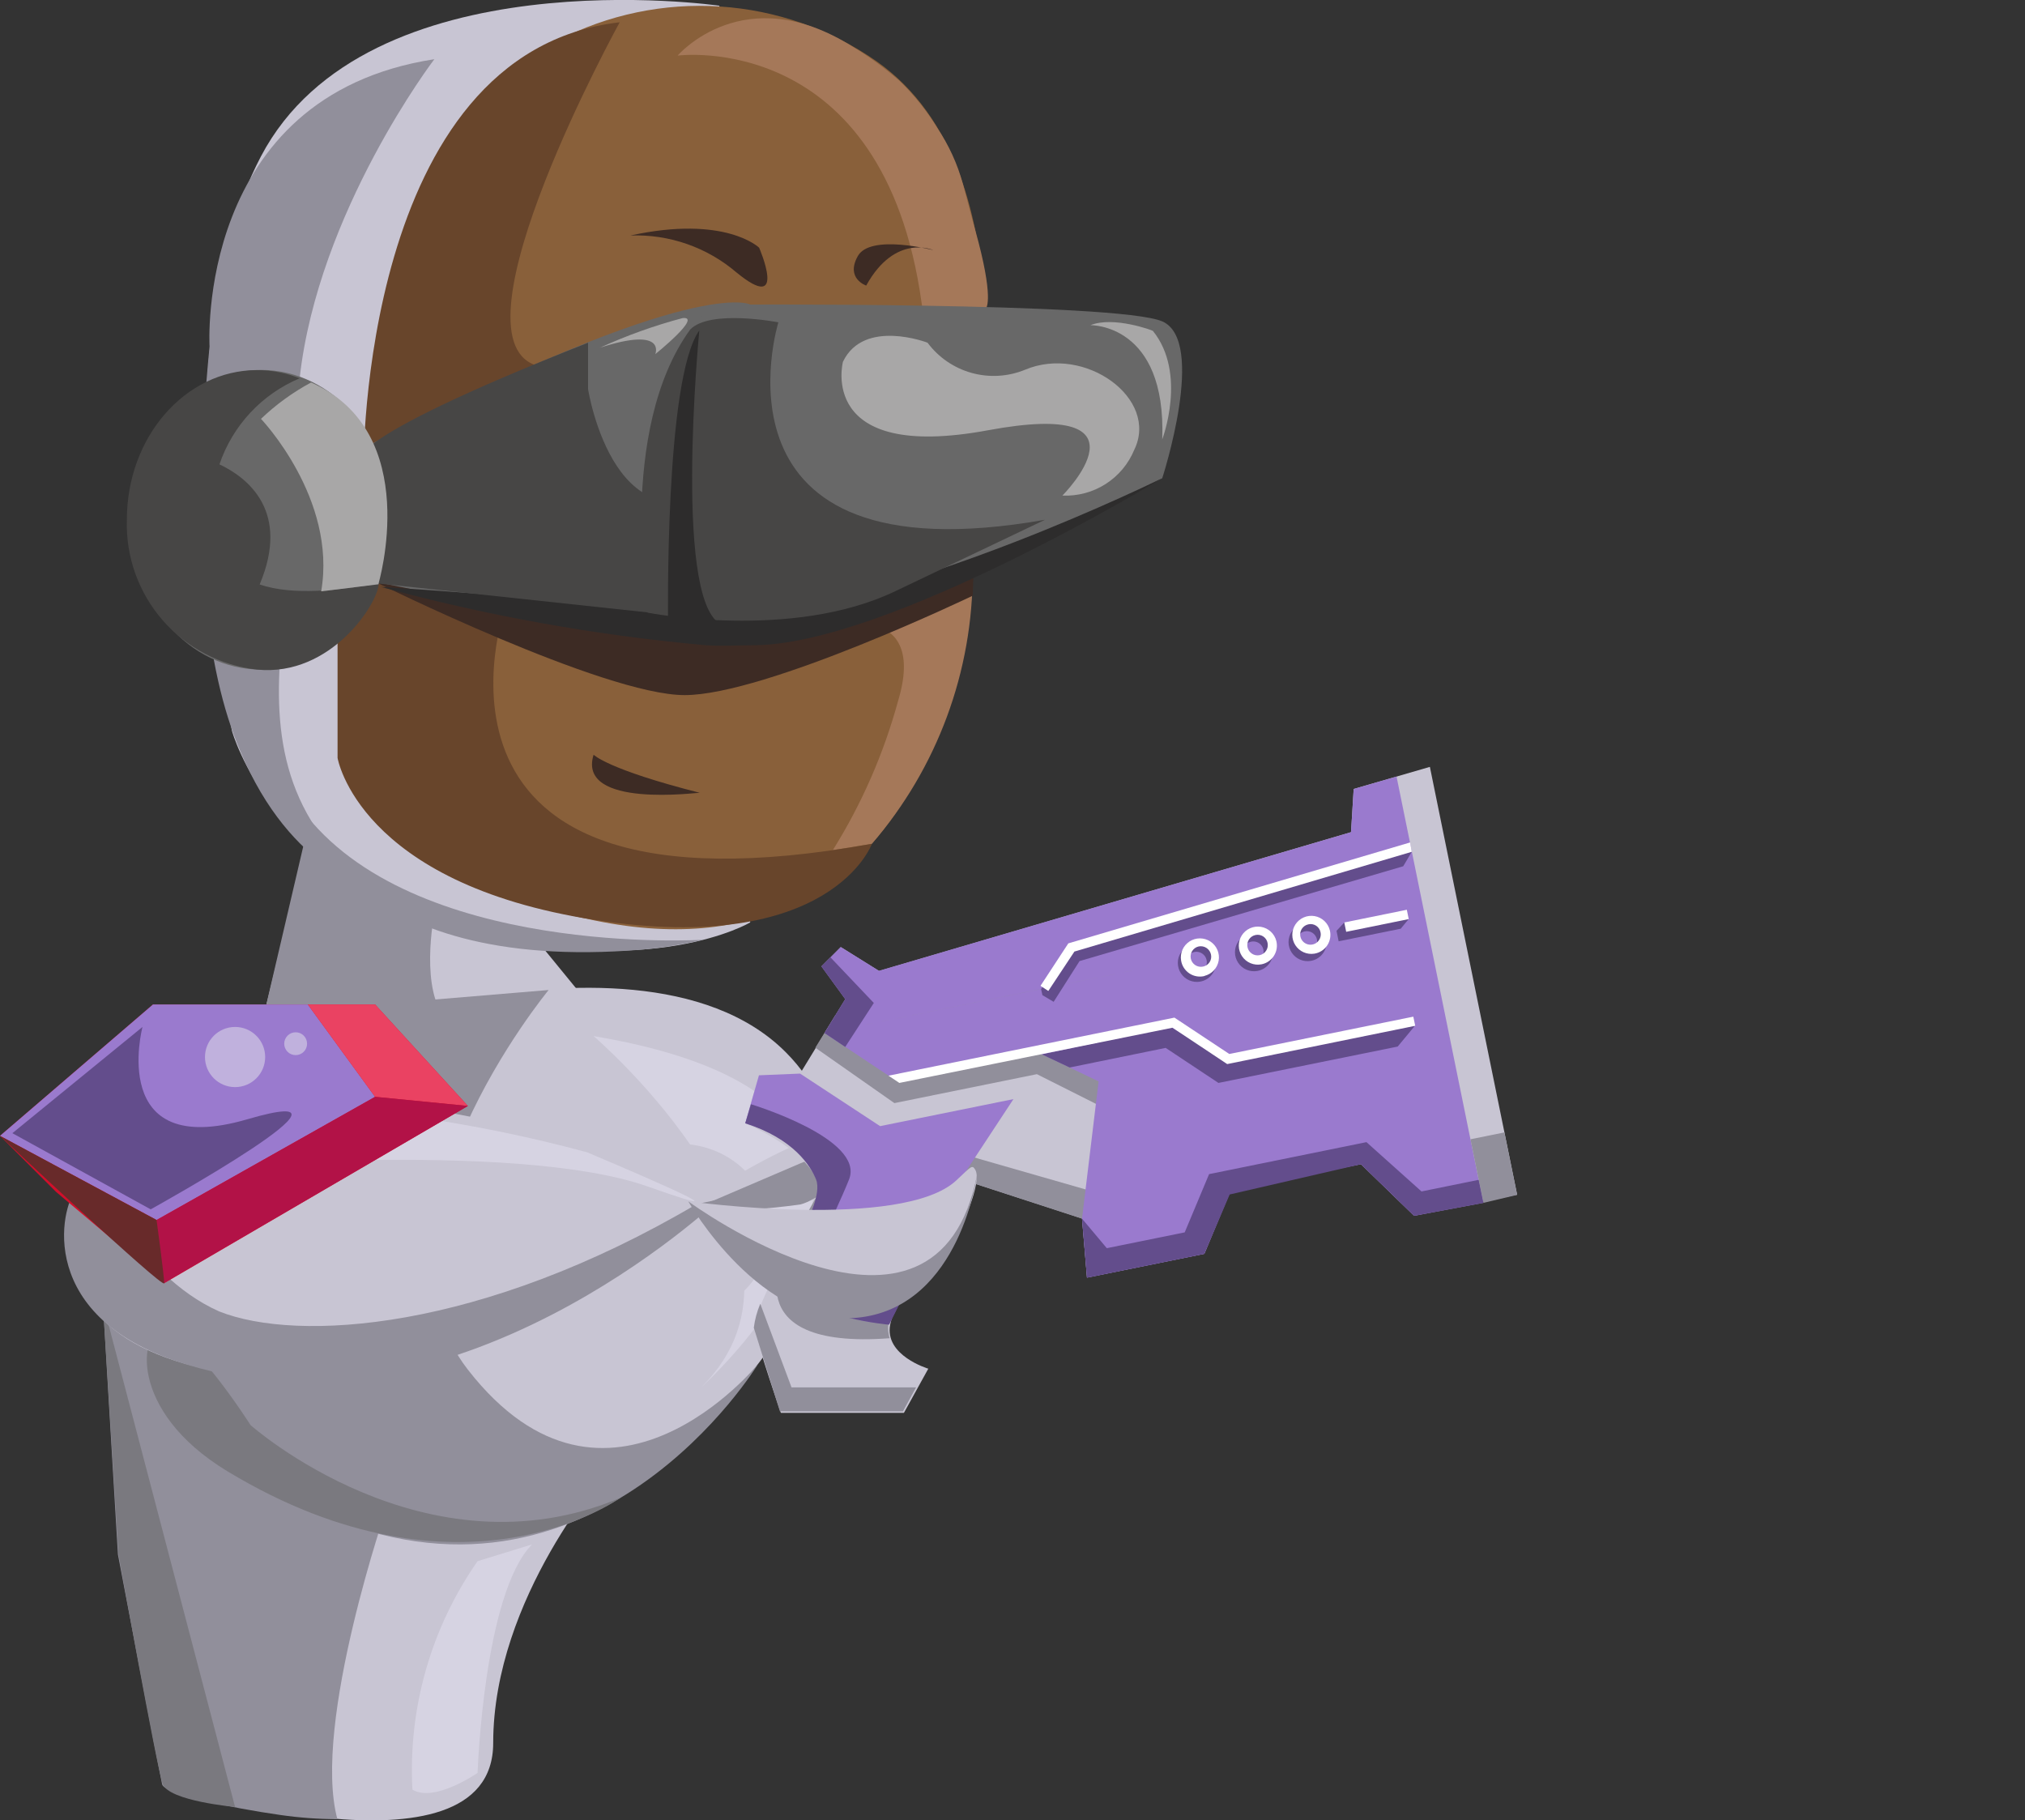 <svg id="ed5ft2m6f8lg1" xmlns="http://www.w3.org/2000/svg" xmlns:xlink="http://www.w3.org/1999/xlink" viewBox="0 0 663 596" shape-rendering="geometricPrecision" text-rendering="geometricPrecision"><rect x="0" y="0" width="663" height="596" fill="#333333" stroke="none"/><style><![CDATA[#ed5ft2m6f8lg3_to {animation: ed5ft2m6f8lg3_to__to 1500ms linear 10 normal forwards}@keyframes ed5ft2m6f8lg3_to__to { 0% {transform: translate(152.172px,435.494px);animation-timing-function: cubic-bezier(0.42,0,0.58,1)} 13.333% {transform: translate(178.59px,422.227px);animation-timing-function: cubic-bezier(0.42,0,0.58,1)} 26.667% {transform: translate(152.522px,435.088px)} 100% {transform: translate(152.522px,435.088px)} }#ed5ft2m6f8lg3_tr {animation: ed5ft2m6f8lg3_tr__tr 1500ms linear 10 normal forwards}@keyframes ed5ft2m6f8lg3_tr__tr { 0% {transform: rotate(0deg);animation-timing-function: cubic-bezier(0.42,0,0.58,1)} 13.333% {transform: rotate(-10deg);animation-timing-function: cubic-bezier(0.42,0,0.58,1)} 26.667% {transform: rotate(0deg)} 100% {transform: rotate(0deg)} }#ed5ft2m6f8lg15_to {animation: ed5ft2m6f8lg15_to__to 1500ms linear 10 normal forwards}@keyframes ed5ft2m6f8lg15_to__to { 0% {transform: translate(262.145px,381.381px);animation-timing-function: cubic-bezier(0.42,0,0.58,1)} 6.667% {transform: translate(262.149px,322.485px);animation-timing-function: cubic-bezier(0.42,0,0.58,1)} 40% {transform: translate(261.819px,381.408px)} 100% {transform: translate(261.819px,381.408px)} }#ed5ft2m6f8lg15_tr {animation: ed5ft2m6f8lg15_tr__tr 1500ms linear 10 normal forwards}@keyframes ed5ft2m6f8lg15_tr__tr { 0% {transform: rotate(0deg);animation-timing-function: cubic-bezier(0.42,0,0.58,1)} 6.667% {transform: rotate(-20deg);animation-timing-function: cubic-bezier(0.42,0,0.58,1)} 20% {transform: rotate(-30deg);animation-timing-function: cubic-bezier(0.42,0,0.58,1)} 40% {transform: rotate(0deg)} 100% {transform: rotate(0deg)} }#ed5ft2m6f8lg18_to {animation: ed5ft2m6f8lg18_to__to 1500ms linear 10 normal forwards}@keyframes ed5ft2m6f8lg18_to__to { 0% {transform: translate(128.211px,405.76px);animation-timing-function: cubic-bezier(0.42,0,0.58,1)} 6.667% {transform: translate(129.081px,381.439px);animation-timing-function: cubic-bezier(0.42,0,0.58,1)} 40% {transform: translate(130.492px,405.776px)} 100% {transform: translate(130.492px,405.776px)} }#ed5ft2m6f8lg18_tr {animation: ed5ft2m6f8lg18_tr__tr 1500ms linear 10 normal forwards}@keyframes ed5ft2m6f8lg18_tr__tr { 0% {transform: rotate(0deg);animation-timing-function: cubic-bezier(0.42,0,0.58,1)} 6.667% {transform: rotate(-10deg);animation-timing-function: cubic-bezier(0.42,0,0.58,1)} 40% {transform: rotate(0deg)} 100% {transform: rotate(0deg)} }#ed5ft2m6f8lg22_to {animation: ed5ft2m6f8lg22_to__to 1500ms linear 10 normal forwards}@keyframes ed5ft2m6f8lg22_to__to { 0% {transform: translate(194.676px,155.873px);animation-timing-function: cubic-bezier(0.42,0,0.58,1)} 6.667% {transform: translate(176.922px,155.859px);animation-timing-function: cubic-bezier(0.42,0,0.58,1)} 26.667% {transform: translate(184.819px,155.859px);animation-timing-function: cubic-bezier(0.42,0,0.58,1)} 33.333% {transform: translate(194.419px,156.024px)} 100% {transform: translate(194.419px,156.024px)} }#ed5ft2m6f8lg22_tr {animation: ed5ft2m6f8lg22_tr__tr 1500ms linear 10 normal forwards}@keyframes ed5ft2m6f8lg22_tr__tr { 0% {transform: rotate(0deg)} 6.667% {transform: rotate(0deg);animation-timing-function: cubic-bezier(0.42,0,0.58,1)} 13.333% {transform: rotate(15deg);animation-timing-function: cubic-bezier(0.42,0,0.58,1)} 26.667% {transform: rotate(0deg)} 100% {transform: rotate(0deg)} }#ed5ft2m6f8lg34_to {animation: ed5ft2m6f8lg34_to__to 1500ms linear 10 normal forwards}@keyframes ed5ft2m6f8lg34_to__to { 0% {transform: translate(221.043px,200.287px);animation-timing-function: cubic-bezier(0.42,0,0.58,1)} 13.333% {transform: translate(215.097px,176.805px);animation-timing-function: cubic-bezier(0.42,0,0.58,1)} 20% {transform: translate(220.694px,189.912px);animation-timing-function: cubic-bezier(0.42,0,0.58,1)} 26.667% {transform: translate(220.996px,202.996px)} 100% {transform: translate(220.996px,202.996px)} }#ed5ft2m6f8lg34_tr {animation: ed5ft2m6f8lg34_tr__tr 1500ms linear 10 normal forwards}@keyframes ed5ft2m6f8lg34_tr__tr { 0% {transform: rotate(0deg);animation-timing-function: cubic-bezier(0.42,0,0.58,1)} 13.333% {transform: rotate(-13.807deg);animation-timing-function: cubic-bezier(0.42,0,0.58,1)} 20% {transform: rotate(-1.994deg);animation-timing-function: cubic-bezier(0.42,0,0.58,1)} 26.667% {transform: rotate(1.98deg)} 100% {transform: rotate(1.98deg)} }#ed5ft2m6f8lg35_to {animation: ed5ft2m6f8lg35_to__to 1500ms linear 10 normal forwards}@keyframes ed5ft2m6f8lg35_to__to { 0% {transform: translate(214.277px,159.215px);animation-timing-function: cubic-bezier(0.42,0,0.58,1)} 6.667% {transform: translate(193.336px,167.385px);animation-timing-function: cubic-bezier(0.42,0,0.58,1)} 13.333% {transform: translate(201.605px,130.019px);animation-timing-function: cubic-bezier(0.42,0,0.58,1)} 26.667% {transform: translate(214.341px,159.229px);animation-timing-function: cubic-bezier(0.42,0,0.58,1)} 40% {transform: translate(214.366px,159.082px)} 100% {transform: translate(214.366px,159.082px)} }#ed5ft2m6f8lg35_tr {animation: ed5ft2m6f8lg35_tr__tr 1500ms linear 10 normal forwards}@keyframes ed5ft2m6f8lg35_tr__tr { 0% {transform: rotate(0deg)} 9.333% {transform: rotate(0deg);animation-timing-function: cubic-bezier(0.42,0,0.58,1)} 13.333% {transform: rotate(-5deg);animation-timing-function: cubic-bezier(0.42,0,0.58,1)} 20% {transform: rotate(0deg)} 100% {transform: rotate(0deg)} }#ed5ft2m6f8lg48_to {animation: ed5ft2m6f8lg48_to__to 1500ms linear 10 normal forwards}@keyframes ed5ft2m6f8lg48_to__to { 0% {transform: translate(410.574px,334.025px);animation-timing-function: cubic-bezier(0.42,0,0.58,1)} 6.667% {transform: translate(429.167px,270.286px);animation-timing-function: cubic-bezier(0.42,0,0.58,1)} 33.333% {transform: translate(723.203px,258.425px)} 100% {transform: translate(723.203px,258.425px)} }#ed5ft2m6f8lg48_tr {animation: ed5ft2m6f8lg48_tr__tr 1500ms linear 10 normal forwards}@keyframes ed5ft2m6f8lg48_tr__tr { 0% {transform: rotate(0deg)} 6.667% {transform: rotate(0deg);animation-timing-function: cubic-bezier(0.42,0,0.58,1)} 33.333% {transform: rotate(-720deg)} 100% {transform: rotate(-720deg)} }#ed5ft2m6f8lg48_ts {animation: ed5ft2m6f8lg48_ts__ts 1500ms linear 10 normal forwards}@keyframes ed5ft2m6f8lg48_ts__ts { 0% {transform: scale(0.2,0.2)} 6.667% {transform: scale(0.2,0.2)} 33.333% {transform: scale(0.7,0.7)} 100% {transform: scale(0.7,0.7)} }#ed5ft2m6f8lg48 {animation: ed5ft2m6f8lg48_c_o 1500ms linear 10 normal forwards}@keyframes ed5ft2m6f8lg48_c_o { 0% {opacity: 1} 53.333% {opacity: 1} 66.667% {opacity: 0} 100% {opacity: 0} }#ed5ft2m6f8lg64_to {animation: ed5ft2m6f8lg64_to__to 1500ms linear 10 normal forwards}@keyframes ed5ft2m6f8lg64_to__to { 0% {transform: translate(370.359px,356.844px);animation-timing-function: cubic-bezier(0.42,0,0.58,1)} 13.333% {transform: translate(306.356px,246.133px);animation-timing-function: cubic-bezier(0.42,0,0.58,1)} 26.667% {transform: translate(367.754px,295.662px);animation-timing-function: cubic-bezier(0.42,0,0.58,1)} 40% {transform: translate(367.754px,355.942px)} 100% {transform: translate(367.754px,355.942px)} }#ed5ft2m6f8lg64_tr {animation: ed5ft2m6f8lg64_tr__tr 1500ms linear 10 normal forwards}@keyframes ed5ft2m6f8lg64_tr__tr { 0% {transform: rotate(0deg)} 6.667% {transform: rotate(0deg);animation-timing-function: cubic-bezier(0.42,0,0.58,1)} 13.333% {transform: rotate(-49.903deg);animation-timing-function: cubic-bezier(0.42,0,0.58,1)} 26.667% {transform: rotate(0deg)} 100% {transform: rotate(0deg)} }#ed5ft2m6f8lg89_tr {animation: ed5ft2m6f8lg89_tr__tr 1500ms linear 10 normal forwards}@keyframes ed5ft2m6f8lg89_tr__tr { 0% {transform: translate(76.592px,374.557px) rotate(0deg);animation-timing-function: cubic-bezier(0.42,0,0.58,1)} 6.667% {transform: translate(76.592px,374.557px) rotate(-15deg);animation-timing-function: cubic-bezier(0.42,0,0.58,1)} 40% {transform: translate(76.592px,374.557px) rotate(0deg)} 100% {transform: translate(76.592px,374.557px) rotate(0deg)} }#ed5ft2m6f8lg98_to {animation: ed5ft2m6f8lg98_to__to 1500ms linear 10 normal forwards}@keyframes ed5ft2m6f8lg98_to__to { 0% {transform: translate(272.652px,406.854px);animation-timing-function: cubic-bezier(0.42,0,0.58,1)} 6.667% {transform: translate(272.657px,347.958px);animation-timing-function: cubic-bezier(0.42,0,0.58,1)} 40% {transform: translate(271.884px,407.238px)} 100% {transform: translate(271.884px,407.238px)} }#ed5ft2m6f8lg98_tr {animation: ed5ft2m6f8lg98_tr__tr 1500ms linear 10 normal forwards}@keyframes ed5ft2m6f8lg98_tr__tr { 0% {transform: rotate(0deg);animation-timing-function: cubic-bezier(0.42,0,0.58,1)} 6.667% {transform: rotate(-20deg);animation-timing-function: cubic-bezier(0.42,0,0.58,1)} 26.667% {transform: rotate(0deg)} 100% {transform: rotate(0deg)} }]]></style><g id="ed5ft2m6f8lg2"><g id="ed5ft2m6f8lg3_to" transform="translate(152.172,435.494)"><g id="ed5ft2m6f8lg3_tr" transform="rotate(0)"><g id="ed5ft2m6f8lg3" transform="translate(-152.172,-435.494)"><path id="ed5ft2m6f8lg4" d="M119.378,335.308C130.335,331.89,141.502,329.183,152.808,327.205C184.68,321.532,231.582,318.852,257.217,344.472C298.506,385.739,251.479,458.112,208.069,482.859C164.659,507.607,133.224,511.285,93.993,490.215C54.762,469.145,48.587,463.161,48.587,463.161L76.778,346.342L76.778,330.758L119.378,335.308Z" fill="rgb(200,197,211)" stroke="none" stroke-width="1"/><path id="ed5ft2m6f8lg5" d="M100.105,276.275L85.448,336.243L198.962,336.243L177.195,309.625L100.105,276.275Z" fill="rgb(200,197,211)" stroke="none" stroke-width="1"/><path id="ed5ft2m6f8lg6" d="M194.346,339.235C194.346,339.235,275.428,408.678,229.711,454.122C229.711,454.122,331.936,362.362,194.346,339.235Z" fill="rgb(214,211,226)" stroke="none" stroke-width="1"/><path id="ed5ft2m6f8lg7" d="M222.352,431.12C238.817,431.12,252.165,418.449,252.165,402.819C252.165,387.189,238.817,374.518,222.352,374.518C205.887,374.518,192.539,387.189,192.539,402.819C192.539,418.449,205.887,431.12,222.352,431.12Z" fill="rgb(200,197,211)" stroke="none" stroke-width="1"/><path id="ed5ft2m6f8lg8" d="M198.9,481.176C198.9,481.176,161.477,523.004,161.477,570.692C161.477,618.379,53.264,584.094,53.264,584.094L38.794,508.854L48.587,463.161L198.9,481.176Z" fill="rgb(200,197,211)" stroke="none" stroke-width="1"/><path id="ed5ft2m6f8lg9" d="M99.793,274.967L142.205,299.215C142.205,299.215,137.028,324.898,146.695,334.498C156.363,344.098,85.448,336.368,85.448,336.368L99.793,274.967Z" fill="rgb(145,143,155)" stroke="none" stroke-width="1"/><path id="ed5ft2m6f8lg10" d="M153.182,448.449C198.899,507.233,248.172,446.642,248.172,446.642C248.172,446.642,194.284,535.471,104.158,495.202C14.033,454.932,75.967,407.12,75.967,407.12L122.807,328.888L179.627,324.15C179.627,324.15,116.258,400.949,153.182,448.449Z" fill="rgb(145,143,155)" stroke="none" stroke-width="1"/><path id="ed5ft2m6f8lg11" d="M126.987,492.459C126.987,492.459,102.038,564.395,110.458,595.626C104.197,595.609,97.944,595.151,91.747,594.254C75.469,591.948,53.764,587.335,53.077,584.218C51.955,579.044,38.607,508.978,38.607,508.978L31.185,384.554C31.185,384.554,96.924,497.882,126.987,492.459Z" fill="rgb(145,143,155)" stroke="none" stroke-width="1"/><path id="ed5ft2m6f8lg12" d="M33.68,426.631L76.965,591.636C76.965,591.636,55.26,589.704,53.264,584.093C51.268,578.483,38.794,508.853,38.794,508.853L33.68,426.631Z" fill="rgb(122,121,127)" stroke="none" stroke-width="1"/><path id="ed5ft2m6f8lg13" d="M82.018,466.589C82.018,466.589,139.149,517.393,203.141,490.402C203.141,490.402,151.311,528.177,74.471,481.737C41.352,461.664,46.092,435.358,53.202,435.483C62.371,435.67,82.018,466.589,82.018,466.589Z" fill="rgb(122,121,127)" stroke="none" stroke-width="1"/><path id="ed5ft2m6f8lg14" d="M156.363,511.16C141.101,533.017,133.592,559.349,135.033,585.964C142.205,590.327,156.363,580.478,156.363,580.478C156.363,580.478,158.359,521.632,174.201,505.674L156.363,511.16Z" fill="rgb(214,211,226)" stroke="none" stroke-width="1"/></g></g></g><g id="ed5ft2m6f8lg15_to" transform="translate(262.145,381.381)"><g id="ed5ft2m6f8lg15_tr" transform="rotate(0)"><g id="ed5ft2m6f8lg15" transform="translate(-262.145,-381.381)"><path id="ed5ft2m6f8lg16" d="M298.131,366.477C298.131,366.477,274.431,390.352,258.9,394.03C248.842,396.226,238.474,396.627,228.276,395.214L226.218,394.84C226.218,394.84,266.447,364.233,298.131,366.477Z" fill="rgb(200,197,211)" stroke="none" stroke-width="1"/><path id="ed5ft2m6f8lg17" d="M226.156,396.274L261.957,380.939L297.945,366.477C297.945,366.477,272.31,391.723,262.144,394.341C250.229,396.055,238.186,396.702,226.156,396.274L226.156,396.274Z" fill="rgb(145,143,155)" stroke="none" stroke-width="1"/></g></g></g><g id="ed5ft2m6f8lg18_to" transform="translate(128.211,405.76)"><g id="ed5ft2m6f8lg18_tr" transform="rotate(0)"><g id="ed5ft2m6f8lg18" transform="translate(-128.211,-405.76)"><path id="ed5ft2m6f8lg19" d="M231.707,390.912C231.707,390.912,227.341,395.027,219.544,401.136C194.596,420.709,133.972,460.854,71.227,449.01C-10.915,433.551,36.424,364.669,36.424,364.669C36.424,364.669,122.308,341.23,231.707,390.912Z" fill="rgb(200,197,211)" stroke="none" stroke-width="1"/><path id="ed5ft2m6f8lg20" d="M60,382.809C60,382.809,168.401,373.022,212.06,388.482C255.719,403.941,192.164,377.261,192.164,377.261C173.705,372.279,154.959,368.428,136.03,365.729C119.315,364.482,83.888,352.202,41.414,365.729C-1.06,379.256,60,382.809,60,382.809Z" fill="rgb(214,211,226)" stroke="none" stroke-width="1"/><path id="ed5ft2m6f8lg21" d="M71.726,429.374C97.36,439.597,157.423,435.919,228.151,394.216L235.449,392.72C235.449,392.72,147.381,476.563,57.069,445.457C9.917,429.187,20.894,392.346,25.26,389.354C32.432,383.556,44.033,417.031,71.726,429.374Z" fill="rgb(145,143,155)" stroke="none" stroke-width="1"/></g></g></g><g id="ed5ft2m6f8lg22_to" transform="translate(194.676,155.873)"><g id="ed5ft2m6f8lg22_tr" transform="rotate(0)"><g id="ed5ft2m6f8lg22" transform="translate(-194.676,-155.873)"><path id="ed5ft2m6f8lg23" d="M235.512,1.87C235.512,1.87,120.126,-14.836,85.448,51.178C50.77,117.193,75.968,239.372,75.968,239.372C75.968,239.372,89.066,287.247,151.187,304.265C213.308,321.283,245.616,302.021,245.616,302.021L235.512,1.87Z" fill="rgb(200,197,211)" stroke="none" stroke-width="1"/><path id="ed5ft2m6f8lg24" d="M182.684,13.215C182.684,13.215,130.979,42.95,120.999,135.519C111.02,228.089,83.577,278.457,194.784,301.397C305.991,324.337,319.089,202.407,319.089,177.659C319.089,152.911,339.234,56.664,286.905,20.01C271.795,9.51,254.105,3.328,235.74,2.131C217.375,0.933,199.031,4.766,182.684,13.215L182.684,13.215Z" fill="rgb(137,96,58)" stroke="none" stroke-width="1"/><path id="ed5ft2m6f8lg25" d="M202.893,7.293C202.893,7.293,146.759,109.213,175.138,119.499C203.516,129.784,119.004,153.161,119.004,153.161C119.004,153.161,117.881,17.142,202.893,7.293Z" fill="rgb(104,69,43)" stroke="none" stroke-width="1"/><path id="ed5ft2m6f8lg26" d="M273.183,204.651C273.183,204.651,303.807,197.233,294.015,229.586C289.317,246.786,282.131,263.208,272.684,278.333L285.47,276.276C306.879,251.47,318.596,219.768,318.464,187.01" fill="rgb(165,120,89)" stroke="none" stroke-width="1"/><path id="ed5ft2m6f8lg27" d="M165.407,198.791C165.407,198.791,127.985,304.763,285.47,276.276C285.47,276.276,272.248,313.179,194.783,301.21C117.319,289.242,110.521,248.162,110.521,248.162L110.521,209.825L122.995,190.5L165.407,198.791Z" fill="rgb(104,69,43)" stroke="none" stroke-width="1"/><path id="ed5ft2m6f8lg28" d="M221.853,18.203C221.853,18.203,289.275,9.288,301.75,99.24C314.224,189.192,322.893,100.798,322.893,100.798C322.893,100.798,325.575,97.744,319.276,75.24C318.028,70.939,316.968,66.389,315.222,60.093C313.472,53.681,310.691,47.597,306.989,42.077C303.506,36.377,299.314,31.141,294.515,26.493C289.77,22.318,284.655,18.584,279.234,15.335C243.62,-7.293,221.853,18.203,221.853,18.203Z" fill="rgb(165,120,89)" stroke="none" stroke-width="1"/><path id="ed5ft2m6f8lg29" d="M142.206,19.387C142.206,19.387,104.159,69.256,98.109,123.863C109.399,178.283,62.434,246.479,123.058,291.361C123.058,291.361,95.365,286.125,78.588,245.731C67.361,219.3,62.371,177.285,68.608,113.453C68.608,113.453,63.743,31.48,142.206,19.387Z" fill="rgb(145,143,155)" stroke="none" stroke-width="1"/><path id="ed5ft2m6f8lg30" d="M194.348,247.102C194.348,247.102,198.838,251.902,229.088,259.57C229.088,259.383,188.797,264.931,194.348,247.102Z" fill="rgb(61,43,36)" stroke="none" stroke-width="1"/><path id="ed5ft2m6f8lg31" d="M98.733,264.931C98.733,264.931,112.579,319.039,210.127,310.935C216.908,310.309,223.638,309.226,230.273,307.693C230.273,307.693,134.721,313.678,98.733,264.931Z" fill="rgb(145,143,155)" stroke="none" stroke-width="1"/><path id="ed5ft2m6f8lg32" d="M206.385,77.11C219.074,76.634,231.477,80.952,241.125,89.203C258.153,103.167,248.548,81.1,248.548,81.1C248.548,81.1,237.508,70.315,206.385,77.11Z" fill="rgb(61,43,36)" stroke="none" stroke-width="1"/><path id="ed5ft2m6f8lg33" d="M283.599,93.505C283.599,93.505,276.738,91.198,280.855,83.843C284.971,76.487,305.616,81.91,305.616,81.91C305.616,81.91,293.142,76.238,283.599,93.505Z" fill="rgb(61,43,36)" stroke="none" stroke-width="1"/><g id="ed5ft2m6f8lg34_to" transform="translate(221.043,200.287)"><g id="ed5ft2m6f8lg34_tr" transform="rotate(0)"><path id="ed5ft2m6f8lg34" d="M122.809,190.501C122.809,190.501,197.654,227.591,224.161,227.591C250.669,227.591,318.466,195.051,318.466,195.051L319.276,172.984L122.809,190.501Z" transform="translate(-221.043,-200.287)" fill="rgb(61,43,36)" stroke="none" stroke-width="1"/></g></g></g></g></g><g id="ed5ft2m6f8lg35_to" transform="translate(214.277,159.215)"><g id="ed5ft2m6f8lg35_tr" transform="rotate(0)"><g id="ed5ft2m6f8lg35" transform="translate(-214.277,-159.215)"><path id="ed5ft2m6f8lg36" d="M122.807,190.5C122.807,190.5,197.091,205.711,234.7,209.638C272.31,213.565,245.74,99.738,245.74,99.738C245.74,99.738,228.276,89.702,122.807,144.745C17.338,199.789,122.807,190.5,122.807,190.5Z" fill="rgb(104,104,104)" stroke="none" stroke-width="1"/><path id="ed5ft2m6f8lg37" d="M236.571,99.739C236.571,99.739,365.866,98.866,380.523,105.224C395.18,111.583,380.523,156.59,380.523,156.59C380.523,156.59,295.262,201.472,260.397,207.893C225.532,214.313,212.06,200.599,212.06,200.599C212.06,200.599,203.515,111.645,236.571,99.739Z" fill="rgb(104,104,104)" stroke="none" stroke-width="1"/><path id="ed5ft2m6f8lg38" d="M124.741,192.184C124.741,192.184,165.594,194.552,198.9,198.417C213.178,200.634,227.611,201.698,242.06,201.596C297.945,197.295,380.461,156.589,380.461,156.589C380.461,156.589,290.398,211.321,246.551,211.259C240.875,211.259,236.946,211.633,231.021,211.259C195.103,208.026,159.54,201.643,124.741,192.184L124.741,192.184Z" fill="rgb(45,44,44)" stroke="none" stroke-width="1"/><path id="ed5ft2m6f8lg39" d="M85.447,219.237C109.008,219.237,128.108,197.273,128.108,170.178C128.108,143.084,109.008,121.12,85.447,121.12C61.886,121.12,42.785,143.084,42.785,170.178C42.785,197.273,61.886,219.237,85.447,219.237Z" fill="rgb(104,104,104)" stroke="none" stroke-width="1"/><path id="ed5ft2m6f8lg40" d="M254.846,105.536C254.846,105.536,228.526,190.251,342.165,170.179L293.142,193.555C259.15,209.887,212.06,200.599,212.06,200.599C212.06,200.599,201.956,141.005,225.968,107.905C232.455,101.172,254.846,105.536,254.846,105.536Z" fill="rgb(71,70,69)" stroke="none" stroke-width="1"/><path id="ed5ft2m6f8lg41" d="M85.011,191.373C95.052,167.56,81.331,156.527,71.851,152.039C73.982,145.752,77.425,139.989,81.951,135.132C86.478,130.274,91.985,126.433,98.109,123.863C93.666,122.084,88.923,121.174,84.138,121.182C60.624,121.182,41.538,143.125,41.538,170.179C41.153,182.215,45.325,193.953,53.223,203.048C61.12,212.143,72.16,217.925,84.138,219.237C108.587,221.669,123.992,197.17,123.992,191.061C111.082,193.243,96.05,195.113,85.011,191.373Z" fill="rgb(71,70,69)" stroke="none" stroke-width="1"/><path id="ed5ft2m6f8lg42" d="M192.538,127.416C192.538,127.416,201.582,184.89,240.751,156.215C248.672,154.408,230.896,190.501,230.896,190.501L234.95,202.968L123.993,191.062L118.505,151.229C118.505,151.229,106.904,145.992,192.538,112.206L192.538,127.416Z" fill="rgb(71,70,69)" stroke="none" stroke-width="1"/><path id="ed5ft2m6f8lg43" d="M228.962,108.216C228.962,108.216,219.856,201.721,237.444,204.838C255.033,207.955,218.733,204.838,218.733,204.838C218.733,204.838,217.486,124.05,228.962,108.216Z" fill="rgb(45,44,44)" stroke="none" stroke-width="1"/><path id="ed5ft2m6f8lg44" d="M85.448,137.14C85.448,137.14,110.396,163.259,105.157,193.617L123.868,191.311C123.868,191.311,138.774,141.442,101.851,125.234C95.874,128.449,90.356,132.454,85.448,137.14L85.448,137.14Z" fill="rgb(168,167,167)" stroke="none" stroke-width="1"/><path id="ed5ft2m6f8lg45" d="M275.99,118.439C275.99,118.439,267.321,151.291,323.454,140.881C379.588,130.47,347.841,162.262,347.841,162.262C352.824,162.486,357.755,161.17,361.962,158.493C366.17,155.816,369.449,151.908,371.355,147.301C379.588,130.47,355.138,112.829,335.616,121.058C330.066,123.338,323.914,123.705,318.131,122.103C312.349,120.5,307.265,117.017,303.683,112.206C303.683,112.206,282.851,104.164,275.99,118.439Z" fill="rgb(168,167,167)" stroke="none" stroke-width="1"/><path id="ed5ft2m6f8lg46" d="M196.468,113.826C205.162,109.857,214.175,106.625,223.412,104.164C230.272,103.291,214.555,115.946,214.555,115.946C214.555,115.946,218.297,106.782,196.468,113.826Z" fill="rgb(168,167,167)" stroke="none" stroke-width="1"/><path id="ed5ft2m6f8lg47" d="M357.01,106.471C357.01,106.471,381.958,105.847,380.523,143.873C380.523,143.873,388.756,122.304,377.467,108.341C377.467,108.216,364.619,103.416,357.01,106.471Z" fill="rgb(168,167,167)" stroke="none" stroke-width="1"/></g></g></g><g id="ed5ft2m6f8lg48_to" transform="translate(410.574,334.025)"><g id="ed5ft2m6f8lg48_tr" transform="rotate(0)"><g id="ed5ft2m6f8lg48_ts" transform="scale(0.2,0.2)"><g id="ed5ft2m6f8lg48" transform="translate(-595.553,-302.549)"><path id="ed5ft2m6f8lg49" d="M637.083,254.513L536.096,280.259C531.823,281.348,529.243,285.693,530.333,289.963L544.346,344.869C545.436,349.139,549.783,351.717,554.055,350.628L655.043,324.882C659.315,323.793,661.895,319.448,660.805,315.178L646.792,260.272C645.702,256.002,641.356,253.424,637.083,254.513Z" fill="rgb(200,197,211)" stroke="none" stroke-width="1"/><path id="ed5ft2m6f8lg50" d="M657.012,326.02L552.853,352.576C551.842,352.837,550.788,352.897,549.754,352.75C548.719,352.603,547.724,352.252,546.825,351.719C545.927,351.186,545.142,350.481,544.518,349.644C543.893,348.806,543.44,347.854,543.186,346.841L528.342,288.743C528.08,287.732,528.021,286.679,528.168,285.645C528.315,284.611,528.665,283.616,529.198,282.718C529.732,281.82,530.438,281.036,531.275,280.412C532.113,279.788,533.066,279.335,534.08,279.081L638.239,252.525C639.254,252.263,640.312,252.203,641.351,252.349C642.389,252.496,643.389,252.845,644.293,253.378C645.196,253.91,645.986,254.616,646.617,255.453C647.248,256.291,647.707,257.245,647.969,258.26L662.75,316.358C663.021,317.369,663.087,318.424,662.943,319.461C662.8,320.498,662.451,321.496,661.916,322.396C661.382,323.297,660.673,324.081,659.83,324.703C658.988,325.326,658.03,325.773,657.012,326.02L657.012,326.02ZM555.099,348.648L653.021,323.714C655.063,323.171,656.81,321.847,657.884,320.027C658.958,318.207,659.272,316.039,658.759,313.989L645.536,262.188C645.007,260.151,643.694,258.405,641.884,257.331C640.073,256.257,637.911,255.941,635.869,256.453L537.947,281.387C535.904,281.93,534.157,283.254,533.083,285.074C532.009,286.894,531.695,289.063,532.209,291.112L545.494,342.851C546.01,344.886,547.307,346.636,549.105,347.721C550.903,348.806,553.057,349.139,555.099,348.648Z" fill="rgb(234,66,98)" stroke="none" stroke-width="1"/><path id="ed5ft2m6f8lg51" d="M532.022,289.429C532.022,289.429,580.422,316.607,594.829,312.929C609.237,309.252,533.332,282.572,533.332,282.572L532.459,284.691L532.022,289.429Z" fill="rgb(145,143,155)" stroke="none" stroke-width="1"/><path id="ed5ft2m6f8lg52" d="M645.224,325.709C646.708,325.408,648.077,324.691,649.169,323.641C650.261,322.592,651.032,321.254,651.391,319.784C651.751,318.313,651.685,316.77,651.2,315.336C650.715,313.901,649.832,312.634,648.654,311.683C637.802,302.644,621.648,291.049,612.355,293.418L576.928,302.457C567.572,304.826,559.028,322.716,553.851,335.869C553.325,337.235,553.186,338.719,553.447,340.159C553.709,341.598,554.361,342.938,555.333,344.032C556.306,345.126,557.56,345.932,558.96,346.361C560.359,346.791,561.85,346.827,563.269,346.467L645.224,325.709Z" fill="rgb(200,197,211)" stroke="none" stroke-width="1"/><path id="ed5ft2m6f8lg53" d="M551.544,351.267L547.115,349.833C547.614,348.025,560.525,305.075,576.242,301.086L611.669,292.047C627.386,287.995,659.445,319.537,660.817,320.846L660.817,322.841L551.544,351.267ZM577.053,304.202C569.444,306.135,561.772,320.472,556.408,333.501C555.847,334.864,555.674,336.356,555.91,337.811C556.145,339.266,556.779,340.628,557.742,341.745C558.704,342.862,559.958,343.69,561.363,344.139C562.768,344.587,564.27,344.638,565.702,344.285L641.731,324.898C643.169,324.529,644.475,323.767,645.502,322.697C646.53,321.627,647.239,320.292,647.55,318.842C647.861,317.392,647.762,315.884,647.263,314.487C646.764,313.09,645.885,311.86,644.725,310.935C633.748,302.145,619.777,293.231,612.48,295.164L577.053,304.202Z" fill="rgb(234,66,98)" stroke="none" stroke-width="1"/><path id="ed5ft2m6f8lg54" d="M568.072,306.572L571.253,307.881C572.144,306.879,573.198,306.036,574.372,305.387C576.368,304.265,570.567,304.203,570.567,304.203L568.072,306.572Z" fill="rgb(178,18,71)" stroke="none" stroke-width="1"/><path id="ed5ft2m6f8lg55" d="M571.252,307.881C577.078,310.658,583.524,311.882,589.963,311.434L603.31,308.005C603.737,307.918,604.154,307.793,604.558,307.631C610.389,304.963,615.436,300.842,619.215,295.663C617.995,295.293,616.741,295.042,615.473,294.915C612.782,297.256,609.88,299.343,606.803,301.148C604.121,302.208,591.398,305.263,586.907,306.322C585.858,306.541,584.775,306.541,583.726,306.322C580.639,305.759,577.509,305.467,574.37,305.45C573.197,306.072,572.142,306.895,571.252,307.881L571.252,307.881Z" fill="rgb(145,143,155)" stroke="none" stroke-width="1"/><path id="ed5ft2m6f8lg56" d="M644.226,259.382C644.226,259.382,625.515,288.681,621.336,292.857C617.157,297.034,618.28,292.047,618.28,292.047C618.28,292.047,640.484,256.764,641.981,257.325C642.94,257.737,643.732,258.463,644.226,259.382L644.226,259.382Z" fill="rgb(145,143,155)" stroke="none" stroke-width="1"/><path id="ed5ft2m6f8lg57" d="M619.403,295.662L621.336,292.857C621.336,292.857,618.904,292.109,618.28,292.047C617.657,291.985,615.661,294.914,615.661,294.914C616.925,295.068,618.176,295.318,619.403,295.662Z" fill="rgb(178,18,71)" stroke="none" stroke-width="1"/><path id="ed5ft2m6f8lg58" d="M622.459,259.819C624.018,259.419,625.661,259.499,627.174,260.048C628.687,260.598,629.998,261.592,630.935,262.9C631.873,264.208,632.393,265.768,632.427,267.376C632.462,268.985,632.009,270.566,631.128,271.912C622.646,284.754,610.796,300.649,602.438,303.081L589.964,306.26C581.669,308.379,563.519,300.026,549.86,292.982C548.438,292.228,547.277,291.062,546.53,289.637C545.783,288.212,545.485,286.595,545.674,284.998C545.862,283.4,546.53,281.897,547.589,280.686C548.647,279.474,550.048,278.61,551.606,278.208L622.459,259.819Z" fill="rgb(200,197,211)" stroke="none" stroke-width="1"/><path id="ed5ft2m6f8lg59" d="M602.875,304.327L590.401,307.506C575.556,311.309,532.022,287.309,530.213,286.187L531.523,281.886L639.86,254.084L642.917,255.767C641.856,257.637,617.469,300.525,602.875,304.327ZM556.097,278.458C554.596,278.895,553.258,279.767,552.252,280.963C551.245,282.159,550.616,283.627,550.443,285.18C550.269,286.733,550.56,288.302,551.277,289.691C551.995,291.079,553.107,292.225,554.475,292.982C567.822,299.714,582.729,305.886,589.527,304.14L602.001,300.961C608.8,299.216,618.842,286.686,626.95,274.406C627.95,273.071,628.507,271.457,628.543,269.791C628.578,268.124,628.09,266.487,627.147,265.112C626.205,263.736,624.854,262.69,623.286,262.121C621.718,261.552,620.011,261.488,618.405,261.938L556.097,278.458Z" fill="rgb(234,66,98)" stroke="none" stroke-width="1"/><path id="ed5ft2m6f8lg60" d="M567.947,275.715L616.659,263.248C618.3,262.831,620.032,262.947,621.603,263.579C623.174,264.21,624.504,265.325,625.399,266.761C626.295,268.198,626.71,269.882,626.585,271.57C626.461,273.258,625.802,274.862,624.705,276.151C618.093,283.071,609.985,275.092,588.155,279.144C566.326,283.195,567.947,275.715,567.947,275.715Z" fill="rgb(214,211,226)" stroke="none" stroke-width="1"/><path id="ed5ft2m6f8lg61" d="M640.048,270.603L634.684,278.769C633.638,280.378,633.208,282.31,633.471,284.21C633.735,286.111,634.674,287.853,636.118,289.117C643.416,295.351,655.765,306.634,656.888,311.247C658.572,317.48,644.725,263.434,644.725,263.434L640.048,270.603Z" fill="rgb(214,211,226)" stroke="none" stroke-width="1"/><path id="ed5ft2m6f8lg62" d="M629.444,322.841C633.75,322.841,637.241,319.353,637.241,315.049C637.241,310.746,633.75,307.257,629.444,307.257C625.138,307.257,621.648,310.746,621.648,315.049C621.648,319.353,625.138,322.841,629.444,322.841Z" fill="rgb(214,211,226)" stroke="none" stroke-width="1"/><path id="ed5ft2m6f8lg63" d="M622.333,325.334C624.676,325.334,626.575,323.437,626.575,321.095C626.575,318.754,624.676,316.857,622.333,316.857C619.991,316.857,618.092,318.754,618.092,321.095C618.092,323.437,619.991,325.334,622.333,325.334Z" fill="rgb(214,211,226)" stroke="none" stroke-width="1"/></g></g></g></g><g id="ed5ft2m6f8lg64_to" transform="translate(370.359,356.844)"><g id="ed5ft2m6f8lg64_tr" transform="rotate(0)"><g id="ed5ft2m6f8lg64" transform="translate(-370.359,-356.844)"><path id="ed5ft2m6f8lg65" d="M268.194,390.725C268.194,390.725,245.741,428.688,247.113,435.234C248.485,441.779,255.658,462.599,255.658,462.599L295.949,462.599L303.933,448.137C303.933,448.137,289.463,443.836,291.459,433.675C293.455,423.514,314.972,386.175,314.972,386.175L354.266,398.954L355.888,418.278L394.308,410.486L402.915,389.79L445.577,381.125L462.978,398.019L496.72,391.162L468.155,251.091L443.206,258.322L442.333,272.473L287.779,317.916L275.305,310.124L269.068,316.358L276.864,327.08L261.957,351.516L248.485,352.077L243.995,367.785C243.995,367.785,268.631,378.009,268.194,390.725Z" fill="rgb(200,197,211)" stroke="none" stroke-width="1"/><path id="ed5ft2m6f8lg66" d="M266.947,343.038L292.831,361.178L339.484,351.702L358.819,361.427L372.353,352.825L354.266,327.391L273.433,332.503L266.947,343.038Z" fill="rgb(145,143,155)" stroke="none" stroke-width="1"/><path id="ed5ft2m6f8lg67" d="M316.032,378.133L361.188,391.099L354.265,399.016L311.978,385.24L316.032,378.133Z" fill="rgb(145,143,155)" stroke="none" stroke-width="1"/><path id="ed5ft2m6f8lg68" d="M257.155,409.863C257.155,409.863,239.379,442.091,291.271,438.164C290.812,436.629,290.663,435.018,290.835,433.426C291.209,431.307,302.685,409.551,302.685,409.551L267.882,390.85L257.155,409.863Z" fill="rgb(145,143,155)" stroke="none" stroke-width="1"/><path id="ed5ft2m6f8lg69" d="M269.941,338.238L292.706,353.386L338.736,344.035L359.692,354.071L354.266,399.016L355.888,418.34L394.308,410.548L402.915,389.853L445.577,381.188L462.978,398.081L485.681,393.842L457.24,254.271L443.206,258.322L442.333,272.473L287.779,317.854L275.242,310.062L268.943,316.42L276.739,327.142L269.941,338.238Z" fill="rgb(154,122,206)" stroke="none" stroke-width="1"/><path id="ed5ft2m6f8lg70" d="M392.936,321.407C391.738,321.616,390.504,321.471,389.388,320.988C388.271,320.505,387.32,319.707,386.652,318.691C385.983,317.675,385.627,316.486,385.626,315.27C385.625,314.054,385.98,312.865,386.647,311.848C387.314,310.831,388.264,310.032,389.38,309.548C390.496,309.064,391.73,308.917,392.928,309.124C394.127,309.332,395.239,309.885,396.127,310.717C397.014,311.548,397.64,312.62,397.926,313.802C398.126,314.631,398.154,315.491,398.008,316.331C397.863,317.171,397.546,317.972,397.079,318.685C396.611,319.397,396.002,320.007,395.29,320.475C394.577,320.943,393.776,321.26,392.936,321.407ZM391.065,311.683C390.188,311.864,389.42,312.387,388.928,313.135C388.437,313.883,388.263,314.796,388.445,315.672C388.627,316.548,389.15,317.316,389.899,317.807C390.647,318.298,391.56,318.472,392.437,318.29C392.869,318.208,393.281,318.041,393.647,317.799C394.014,317.556,394.328,317.243,394.572,316.877C394.816,316.511,394.985,316.1,395.068,315.669C395.151,315.237,395.147,314.793,395.057,314.363C394.876,313.482,394.356,312.708,393.609,312.207C392.863,311.705,391.949,311.517,391.065,311.683L391.065,311.683Z" fill="rgb(99,77,140)" stroke="none" stroke-width="1"/><path id="ed5ft2m6f8lg71" d="M411.647,317.916C410.449,318.125,409.215,317.979,408.099,317.497C406.982,317.014,406.031,316.216,405.363,315.2C404.694,314.184,404.338,312.995,404.337,311.779C404.336,310.563,404.691,309.374,405.359,308.357C406.026,307.34,406.976,306.541,408.092,306.057C409.208,305.573,410.441,305.425,411.64,305.633C412.838,305.841,413.95,306.394,414.838,307.225C415.726,308.057,416.351,309.129,416.637,310.311C416.837,311.139,416.865,312,416.72,312.84C416.574,313.68,416.258,314.481,415.79,315.193C415.322,315.906,414.713,316.516,414.001,316.984C413.288,317.452,412.487,317.769,411.647,317.916ZM409.651,308.316C409.219,308.398,408.808,308.565,408.441,308.808C408.074,309.05,407.76,309.364,407.516,309.73C407.272,310.095,407.103,310.506,407.02,310.938C406.937,311.369,406.941,311.813,407.032,312.243C407.157,312.9,407.475,313.504,407.946,313.979C408.416,314.454,409.017,314.778,409.672,314.911C410.327,315.043,411.007,314.978,411.625,314.723C412.243,314.467,412.771,314.034,413.142,313.478C413.513,312.922,413.71,312.269,413.708,311.601C413.706,310.932,413.505,310.28,413.13,309.726C412.756,309.173,412.225,308.743,411.606,308.492C410.986,308.241,410.306,308.179,409.651,308.316Z" fill="rgb(99,77,140)" stroke="none" stroke-width="1"/><path id="ed5ft2m6f8lg72" d="M429.173,314.612C427.977,314.818,426.747,314.671,425.634,314.188C424.521,313.706,423.573,312.91,422.905,311.897C422.238,310.884,421.881,309.699,421.877,308.486C421.874,307.274,422.225,306.087,422.886,305.07C423.548,304.054,424.491,303.252,425.602,302.763C426.712,302.275,427.941,302.121,429.138,302.32C430.335,302.519,431.448,303.062,432.34,303.884C433.232,304.705,433.866,305.769,434.162,306.945C434.372,307.777,434.408,308.645,434.267,309.492C434.126,310.339,433.811,311.148,433.343,311.868C432.874,312.588,432.262,313.203,431.545,313.675C430.827,314.147,430.019,314.466,429.173,314.612L429.173,314.612ZM427.177,304.95C426.526,305.087,425.929,305.413,425.464,305.888C424.998,306.363,424.683,306.965,424.56,307.619C424.436,308.272,424.509,308.948,424.769,309.56C425.029,310.172,425.465,310.694,426.021,311.059C426.578,311.423,427.23,311.615,427.895,311.61C428.56,311.605,429.209,311.403,429.76,311.03C430.311,310.656,430.738,310.128,430.989,309.512C431.24,308.896,431.302,308.22,431.168,307.568C431.079,307.134,430.905,306.721,430.656,306.354C430.407,305.987,430.088,305.673,429.717,305.43C429.346,305.187,428.931,305.019,428.495,304.937C428.059,304.854,427.611,304.859,427.177,304.95L427.177,304.95Z" fill="rgb(99,77,140)" stroke="none" stroke-width="1"/><path id="ed5ft2m6f8lg73" d="M350.212,349.521L381.647,343.1L398.924,354.57L457.615,342.664L463.353,335.744L402.167,347.9L383.269,336.18L341.106,345.219L350.212,349.521Z" fill="rgb(99,77,140)" stroke="none" stroke-width="1"/><path id="ed5ft2m6f8lg74" d="M463.352,335.869L401.792,348.399L383.892,336.492L294.453,354.57L290.897,352.201L384.516,333.189L402.479,345.095L462.729,332.877L463.352,335.869Z" fill="rgb(255,255,255)" stroke="none" stroke-width="1"/><path id="ed5ft2m6f8lg75" d="M269.94,338.238L341.916,323.589L378.278,316.233" fill="rgb(145,143,155)" stroke="none" stroke-width="1"/><path id="ed5ft2m6f8lg76" d="M462.23,278.893L459.423,283.631L353.455,314.674L344.973,328.014L341.293,325.833L340.856,323.838L350.836,310.622L461.232,278.083L462.23,278.893Z" fill="rgb(99,77,140)" stroke="none" stroke-width="1"/><path id="ed5ft2m6f8lg77" d="M343.226,324.461L340.669,322.778L349.775,308.877L461.668,275.839L462.23,278.893L351.771,311.558L343.226,324.461Z" fill="rgb(255,255,255)" stroke="none" stroke-width="1"/><path id="ed5ft2m6f8lg78" d="M394.495,319.537C393.649,319.766,392.764,319.815,391.898,319.68C391.032,319.545,390.204,319.229,389.468,318.752C388.733,318.276,388.106,317.65,387.629,316.915C387.151,316.18,386.834,315.353,386.699,314.488C386.501,313.29,386.658,312.061,387.15,310.951C387.642,309.841,388.447,308.899,389.467,308.24C390.486,307.581,391.676,307.234,392.891,307.242C394.105,307.249,395.291,307.611,396.303,308.282C397.314,308.953,398.108,309.905,398.586,311.021C399.064,312.136,399.206,313.367,398.994,314.562C398.782,315.758,398.226,316.865,397.394,317.749C396.561,318.632,395.489,319.254,394.308,319.537L394.495,319.537ZM392.499,309.875C391.622,310.056,390.854,310.579,390.363,311.327C389.871,312.075,389.697,312.988,389.879,313.864C390.061,314.74,390.584,315.508,391.333,315.999C392.081,316.49,392.994,316.664,393.871,316.482C394.303,316.401,394.715,316.233,395.081,315.991C395.448,315.748,395.763,315.435,396.007,315.069C396.25,314.703,396.419,314.292,396.502,313.861C396.585,313.429,396.581,312.985,396.491,312.555C396.31,311.674,395.79,310.9,395.043,310.399C394.297,309.897,393.383,309.709,392.499,309.875Z" fill="rgb(255,255,255)" stroke="none" stroke-width="1"/><path id="ed5ft2m6f8lg79" d="M413.02,315.734C411.821,315.967,410.581,315.844,409.452,315.38C408.324,314.915,407.356,314.13,406.67,313.121C405.983,312.112,405.608,310.924,405.591,309.704C405.574,308.484,405.915,307.286,406.572,306.258C407.23,305.23,408.175,304.417,409.29,303.921C410.405,303.425,411.642,303.266,412.846,303.466C414.05,303.665,415.17,304.213,416.065,305.042C416.961,305.871,417.593,306.944,417.885,308.129C418.086,308.949,418.119,309.801,417.981,310.634C417.843,311.466,417.537,312.262,417.082,312.973C416.627,313.684,416.033,314.296,415.334,314.77C414.636,315.245,413.849,315.573,413.02,315.734L413.02,315.734ZM411.086,306.134C410.209,306.308,409.438,306.823,408.941,307.565C408.443,308.307,408.262,309.217,408.435,310.093C408.609,310.969,409.124,311.74,409.867,312.237C410.609,312.734,411.519,312.916,412.396,312.742C412.831,312.653,413.243,312.479,413.61,312.23C413.978,311.981,414.292,311.662,414.535,311.291C414.779,310.921,414.946,310.506,415.029,310.07C415.111,309.634,415.107,309.186,415.015,308.753C414.934,308.321,414.766,307.909,414.524,307.543C414.281,307.176,413.967,306.862,413.601,306.618C413.235,306.374,412.824,306.206,412.392,306.123C411.961,306.04,411.517,306.044,411.086,306.134L411.086,306.134Z" fill="rgb(255,255,255)" stroke="none" stroke-width="1"/><path id="ed5ft2m6f8lg80" d="M461.169,300.961L458.612,304.077L438.279,308.192L437.593,304.763L440.088,302.083L461.169,300.961Z" fill="rgb(99,77,140)" stroke="none" stroke-width="1"/><path id="ed5ft2m6f8lg81" d="M430.358,312.243C429.159,312.44,427.93,312.284,426.819,311.792C425.709,311.301,424.766,310.496,424.107,309.477C423.448,308.458,423.1,307.268,423.108,306.054C423.115,304.841,423.477,303.656,424.149,302.644C424.82,301.633,425.773,300.84,426.889,300.362C428.005,299.884,429.237,299.743,430.433,299.954C431.628,300.166,432.736,300.722,433.62,301.554C434.505,302.386,435.126,303.458,435.41,304.638C435.61,305.471,435.636,306.336,435.486,307.18C435.337,308.023,435.015,308.827,434.541,309.54C434.067,310.254,433.451,310.862,432.731,311.327C432.011,311.792,431.203,312.104,430.358,312.243ZM428.424,302.643C427.768,302.769,427.163,303.087,426.688,303.557C426.213,304.027,425.888,304.628,425.756,305.283C425.623,305.937,425.688,306.617,425.944,307.235C426.199,307.852,426.632,308.38,427.188,308.751C427.745,309.121,428.399,309.318,429.067,309.316C429.736,309.314,430.389,309.113,430.943,308.739C431.497,308.365,431.927,307.834,432.178,307.215C432.429,306.596,432.49,305.916,432.354,305.262C432.272,304.823,432.103,304.406,431.856,304.034C431.609,303.663,431.29,303.346,430.917,303.101C430.544,302.856,430.125,302.69,429.686,302.611C429.247,302.532,428.797,302.543,428.362,302.643L428.424,302.643Z" fill="rgb(255,255,255)" stroke="none" stroke-width="1"/><path id="ed5ft2m6f8lg82" d="M460.605,297.873L440.13,302.036L440.752,305.091L461.227,300.927L460.605,297.873Z" fill="rgb(255,255,255)" stroke="none" stroke-width="1"/><path id="ed5ft2m6f8lg83" d="M481.44,373.021L492.542,370.777L496.721,391.224L485.681,393.842L481.44,373.021Z" fill="rgb(145,143,155)" stroke="none" stroke-width="1"/><path id="ed5ft2m6f8lg84" d="M484.121,386.299L465.41,390.102L447.385,373.957L395.867,384.429L387.883,403.504L362.374,408.678L354.266,399.016L355.887,418.34L394.308,410.548L402.603,391.099L445.576,381.188L462.978,398.081L485.681,393.842L484.121,386.299Z" fill="rgb(99,77,140)" stroke="none" stroke-width="1"/><path id="ed5ft2m6f8lg85" d="M271.874,313.428L286.095,328.389L276.739,342.788L269.941,338.238L276.739,327.142L268.943,316.42L271.874,313.428Z" fill="rgb(99,77,140)" stroke="none" stroke-width="1"/><path id="ed5ft2m6f8lg86" d="M248.922,426.88L259.15,454.246L299.941,454.246L295.637,462.1L255.346,462.1L246.801,434.735C247.143,432.031,247.857,429.388,248.922,426.88L248.922,426.88Z" fill="rgb(145,143,155)" stroke="none" stroke-width="1"/><path id="ed5ft2m6f8lg87" d="M268.194,390.725C268.194,390.725,254.91,419.213,265.201,426.132C273.152,430.577,282.043,433.076,291.147,433.426L314.661,385.925L331.813,359.868L288.153,368.72L261.957,351.515L248.485,352.076L243.995,367.785C243.995,367.785,273.059,376.138,268.194,390.725Z" fill="rgb(154,122,206)" stroke="none" stroke-width="1"/><path id="ed5ft2m6f8lg88" d="M245.866,361.552C245.866,361.552,283.288,372.834,277.987,386.174C272.685,399.514,265.076,411.109,269.567,418.527C274.057,425.945,294.515,426.943,294.515,426.943L291.084,433.737C291.084,433.737,265.637,431.431,262.207,422.641C258.776,413.852,264.265,399.889,264.265,399.889C264.265,399.889,269.005,390.725,267.197,386.237C265.388,381.749,259.899,372.897,243.995,367.785L245.866,361.552Z" fill="rgb(99,77,140)" stroke="none" stroke-width="1"/></g></g></g><g id="ed5ft2m6f8lg89_tr" transform="translate(76.592,374.557) rotate(0)"><g id="ed5ft2m6f8lg89" transform="translate(-76.592,-374.557)"><path id="ed5ft2m6f8lg90" d="M122.808,328.888L153.182,362.113L53.764,420.149L18.337,390.227L0,371.9L50.084,328.888L122.808,328.888Z" fill="rgb(209,15,43)" stroke="none" stroke-width="1"/><path id="ed5ft2m6f8lg91" d="M51.269,399.453L122.808,359.121L100.791,328.888L50.084,328.888L0,371.9L51.269,399.453Z" fill="rgb(154,122,206)" stroke="none" stroke-width="1"/><path id="ed5ft2m6f8lg92" d="M100.791,328.888L122.807,359.121L153.182,362.113L122.807,328.888L100.791,328.888Z" fill="rgb(234,66,98)" stroke="none" stroke-width="1"/><path id="ed5ft2m6f8lg93" d="M122.808,359.121L153.182,362.113L53.576,420.148L51.269,399.453L122.808,359.121Z" fill="rgb(178,18,71)" stroke="none" stroke-width="1"/><path id="ed5ft2m6f8lg94" d="M0,371.9C0,371.9,53.764,422.455,53.764,420.149C53.764,417.842,51.269,399.453,51.269,399.453L0,371.9Z" fill="rgb(104,42,42)" stroke="none" stroke-width="1"/><path id="ed5ft2m6f8lg95" d="M46.653,336.244C46.653,336.244,35.114,379.88,80.957,366.477C126.799,353.075,49.335,395.962,49.335,395.962L4.053,371.028L46.653,336.244Z" fill="rgb(99,77,140)" stroke="none" stroke-width="1"/><path id="ed5ft2m6f8lg96" d="M76.965,355.942C82.408,355.942,86.82,351.533,86.82,346.093C86.82,340.654,82.408,336.244,76.965,336.244C71.523,336.244,67.111,340.654,67.111,346.093C67.111,351.533,71.523,355.942,76.965,355.942Z" fill="rgb(192,177,221)" stroke="none" stroke-width="1"/><path id="ed5ft2m6f8lg97" d="M100.541,341.729C100.541,342.721,100.147,343.672,99.445,344.374C98.743,345.075,97.791,345.469,96.799,345.469C95.806,345.469,94.855,345.075,94.153,344.374C93.451,343.672,93.057,342.721,93.057,341.729C93.057,340.737,93.451,339.786,94.153,339.084C94.855,338.383,95.806,337.989,96.799,337.989C97.791,337.989,98.743,338.383,99.445,339.084C100.147,339.786,100.541,340.737,100.541,341.729L100.541,341.729Z" fill="rgb(192,177,221)" stroke="none" stroke-width="1"/></g></g><g id="ed5ft2m6f8lg98_to" transform="translate(272.652,406.854)"><g id="ed5ft2m6f8lg98_tr" transform="rotate(0)"><g id="ed5ft2m6f8lg98" transform="translate(-272.652,-406.854)"><path id="ed5ft2m6f8lg99" d="M314.159,402.819C311.243,409.165,306.92,414.765,301.516,419.193C296.113,423.621,289.772,426.762,282.974,428.377C260.832,432.491,225.468,393.344,225.468,393.344C225.468,393.344,295.386,403.006,313.099,386.487C318.213,381.687,318.276,381.313,319.336,383.058C321.706,387.359,314.159,402.819,314.159,402.819Z" fill="rgb(200,197,211)" stroke="none" stroke-width="1"/><path id="ed5ft2m6f8lg100" d="M225.344,393.343C225.344,393.343,306.801,453.311,319.961,384.304C319.961,384.304,314.597,427.067,281.915,431.306C249.232,435.545,225.344,393.343,225.344,393.343Z" fill="rgb(145,143,155)" stroke="none" stroke-width="1"/></g></g></g></g></svg>